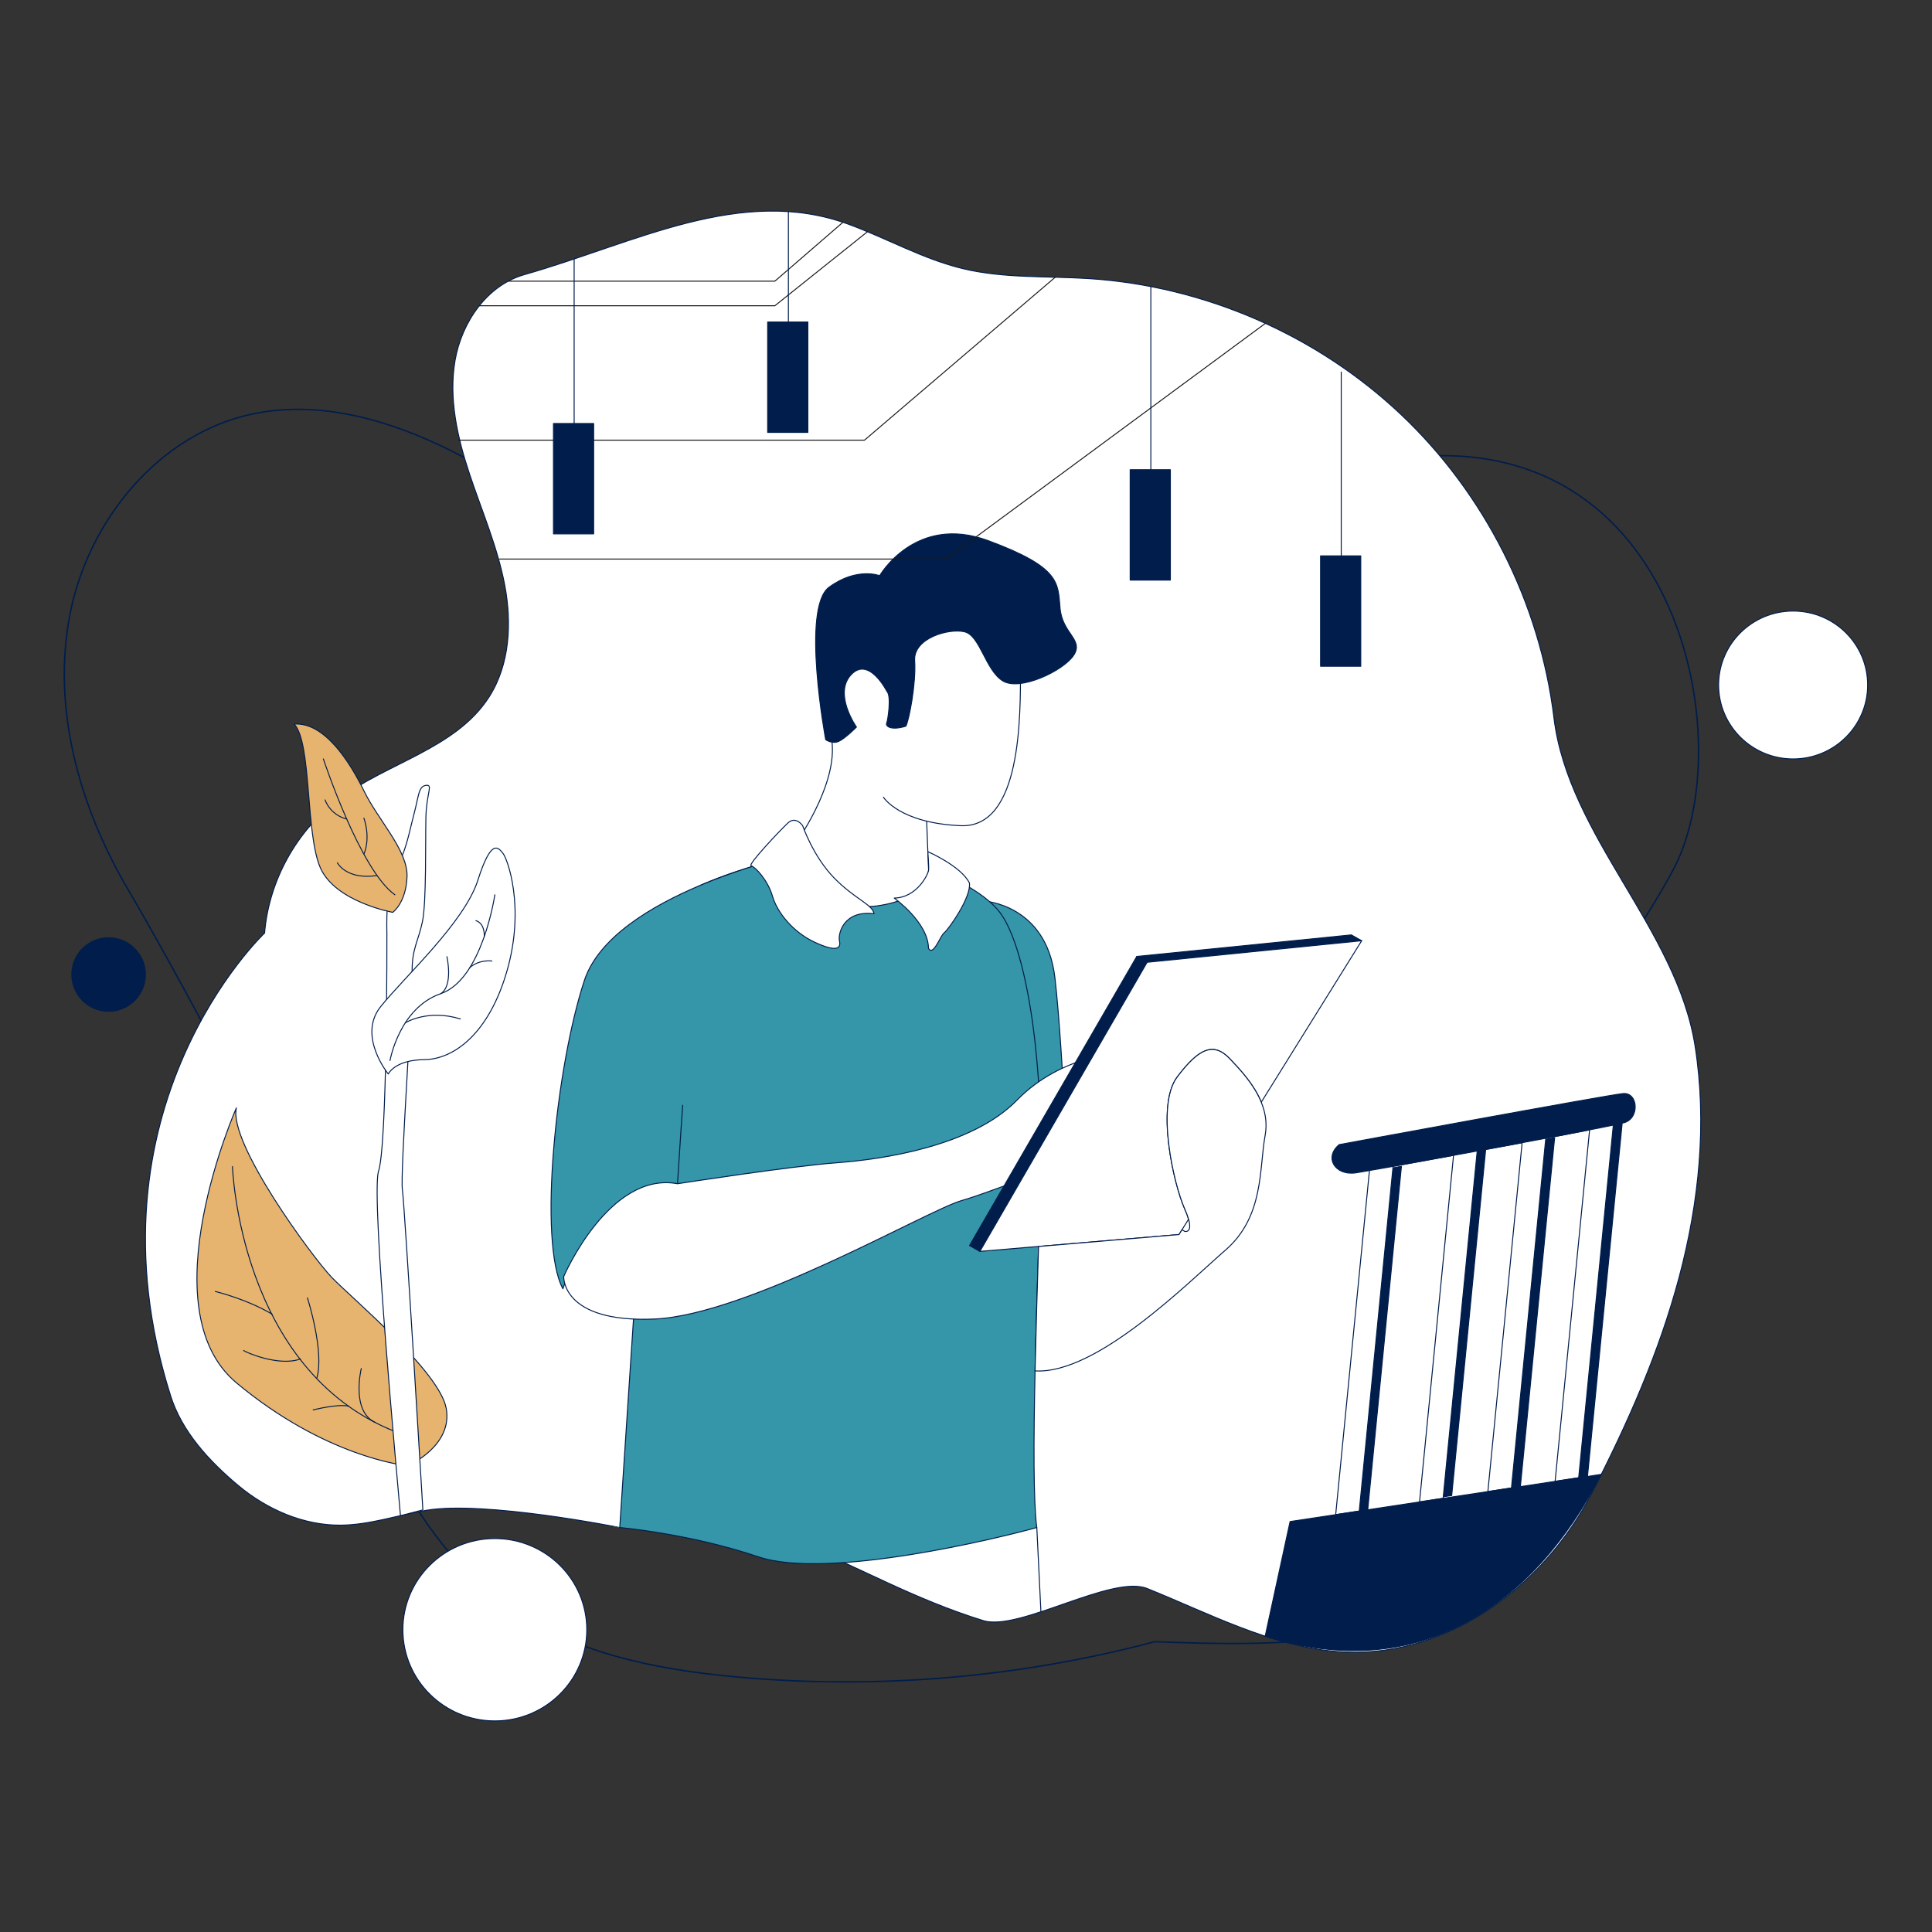 <svg xmlns="http://www.w3.org/2000/svg" xmlns:xlink="http://www.w3.org/1999/xlink" xmlns:svgjs="http://svgjs.com/svgjs" id="SvgjsSvg1001" width="360" height="360"><rect width="100%" height="100%" fill="#333333" stroke="none"/><defs id="SvgjsDefs1002"></defs><g id="SvgjsG1008"><svg xmlns="http://www.w3.org/2000/svg" viewBox="0 0 4000 4000" width="360" height="360"><path fill="none" stroke="#001d4b" stroke-linecap="round" stroke-linejoin="round" stroke-miterlimit="10" stroke-width="3" d="M263.9,1839.5c-100.3-170.9-157.1-374.9-118.7-569.4c38.4-194.5,185.3-373.2,379.4-413.4  C663.4,828,808,870.1,934.7,933.6s241.7,148.4,367.4,213.8c482.2,250.8,992.5-66.8,1523-185.1c636.1-142,783.5,553.8,642.4,831.9  c-67.2,132.5-239.9,350.7-211.7,442.9c51.8,169.3,95.2,344.2,88.4,521.2c-6.8,176.9-69.5,358-201.5,476.1  c-196.2,175.6-488.4,175-751.5,164.5c-282.7,74.9-578.6,99.7-869.8,72.7c-166.1-15.4-336.5-49.9-472.4-146.7  c-167.2-119.2-259.9-316-327.6-509.9c-67.8-193.8-119.5-397.2-233.6-567.9C487.7,2247.1,364.2,2010.5,263.9,1839.5z" class="colorStroke1a1a1a svgStroke"></path><path fill="#ffffff" stroke="#001d4b" stroke-linecap="round" stroke-linejoin="round" stroke-miterlimit="10" stroke-width="2" d="M882.8,3126.9c-59,9.9-116.7,30.1-176.6,30.8c-77.9,0.8-153.7-32.5-213.4-82.5  c-59.7-50-116.2-111.1-139.6-185.4c-188.4-596,194.6-958,194.6-958c8.9-108.3,66-211.8,153-276.9c101.5-76,242.8-104.9,311.5-211.5  c43.4-67.4,47.6-153.7,32.6-232.4c-15-78.7-47.3-153-72.6-229c-25.3-76.1-43.8-157.1-30.1-236.1c13.8-79,66.3-155.4,143.4-177.3  c228.6-65,448.8-186.1,671.9-104.1c79.3,29.2,153.9,72,236.1,91.7c85,20.4,173.7,15,260.9,20.6c239,15.3,471.5,116.5,645.6,280.9  s288.3,390.9,317.2,628.6c29.7,244.7,254.3,436.5,292.3,680.1c24.8,158.8,8.3,322.3-33,477.6c-41.3,155.3-106.8,303.3-180.4,446.2  c-103.1,200.2-309.8,349.6-534,328.6c-136-12.7-260.2-78.8-387-129.9c-73-29.5-265.5,89.3-339.2,66.5  c-285.3-88.2-456.6-265.3-752.8-192.7C1283.2,3162.6,1003.6,3106.6,882.8,3126.9z" class="colorfff svgShape colorStroke1a1a1a svgStroke"></path><path fill="#3595a9" stroke="#001d4b" stroke-linecap="round" stroke-linejoin="round" stroke-miterlimit="10" stroke-width="2" d="M2036,1865.4c0,0,130.2,5.6,148.1,159c17.8,153.4,32.1,520.9,26.8,520.9c-5.4,0-105.2,10.7-105.2,10.7  L2036,1865.4z" class="color5067ef svgShape colorStroke1a1a1a svgStroke"></path><path fill="#3595a9" stroke="#001d4b" stroke-linecap="round" stroke-linejoin="round" stroke-miterlimit="10" stroke-width="2" d="M2153.7,2472.2c-0.8,25.9-1.7,52.1-2.5,78.5c-3.1,97.8-6.2,197.2-8.2,287.6c-3.2,147-3.5,270.2,3.5,324.3  c-76.7,21.4-433.5,108.8-576.2,60.7c-142.7-48.2-287.2-60.7-287.2-60.7l35.7-540.5c0,0-27.2-720.8,136.2-791.2  c163.5-70.4,315.3-73.5,354.4-67.5c39.2,6,215.8,56,265.7,132.7C2125.2,1972.7,2162.7,2193.9,2153.7,2472.2z" class="color5067ef svgShape colorStroke1a1a1a svgStroke"></path><path fill="#3595a9" stroke="#001d4b" stroke-linecap="round" stroke-linejoin="round" stroke-miterlimit="10" stroke-width="2" d="M1647.1,1769.3c0,0-378.2,82.1-437.1,260.4c-58.9,178.4-96.3,542.3-44.6,638.6  c39.2-112.4,142.7-228.3,237.3-217.6c5.4-87.4,10.7-162.3,10.7-162.3" class="color5067ef svgShape colorStroke1a1a1a svgStroke"></path><path fill="#ffffff" stroke="#001d4b" stroke-linecap="round" stroke-linejoin="round" stroke-miterlimit="10" stroke-width="2" d="M1402.7 2450.8c0 0 233.1-36.3 329.4-43.4 96.3-7.1 280.7-34.5 373.4-129.6 92.8-95.1 217.6-98.7 217.6-98.7l-182 264c-41.6-1.2-78.5 21.4-151 42.8s-442.4 236.7-635.1 245c-192.7 8.3-187.9-88-187.9-88S1260.9 2424.5 1402.7 2450.8zM1918.5 1700.2l4 100.6c0 0 1.8 60.1-107.6 74.9-109.4 14.9-167.7-129.6-167.7-129.6s83-114.2 75.8-205.1c-7.1-91-36.6-242.6 79.4-266.7 116-24.1 310.4 6.2 310.4 107s2.7 333.6-124 328.2c-126.7-5.4-159.7-58.9-159.7-58.9" class="colorfff svgShape colorStroke1a1a1a svgStroke"></path><path fill="#001d4b" stroke="#001d4b" stroke-linecap="round" stroke-linejoin="round" stroke-miterlimit="10" stroke-width="2" d="M1836.2,1431.3c0,0-37.5-74-74.3-34.2c-36.9,39.8,11.3,108.2,11.3,108.2s-23.5,23.8-36.9,29.7  c-13.4,5.9-26.8-3.6-26.8-3.6s-51.1-273.2,7.1-315.7c57.7-42.2,104.7-23.8,104.7-23.8s73.7-128.4,224.8-72.5  c151,55.9,143.9,88,148.7,140.3c4.8,52.3,48.8,64.2,28.5,96.3c-20.2,32.1-111.8,76.1-147.5,53.5c-35.7-22.6-46.5-93.4-78.6-101.4  c-32.1-8-106.6,12.9-103.5,59.8c3.1,46.8-11.6,123.5-18.3,135.6c-30.8,9.4-42.4,0-39.7-6.2C1838.4,1491,1846,1440.6,1836.2,1431.3z  " class="color1a1a1a svgShape colorStroke1a1a1a svgStroke"></path><path fill="#ffffff" stroke="#001d4b" stroke-linecap="round" stroke-linejoin="round" stroke-miterlimit="10" stroke-width="2" d="M1661.8 1709.5c0 0-14.1-20.9-30.5-5.6-16.4 15.2-84.1 87-76.2 88.7s34.5 29.2 44.1 62.5c9.6 33.3 41.7 74.4 88 95.9 46.2 21.4 54.1 11.8 50.8-2.8-3.4-14.7 8.5-64.3 71.6-56.4-2.8-19.2-39.5-29.9-82.9-74.4C1683.2 1772.6 1661.8 1709.5 1661.8 1709.5zM1851.4 1859.4c0 0 70.5 50.4 70.9 103.9 9.8 17.8 24.5-26.3 32.6-32.1 8-5.8 56.2-73.1 52.2-103-17.4-35.2-86.1-64.9-86.1-64.9s2.6 32.4 1.4 39.4C1921.2 1809.7 1899.5 1858.1 1851.4 1859.4z" class="colorfff svgShape colorStroke1a1a1a svgStroke"></path><path fill="#001d4b" stroke="#001d4b" stroke-linecap="round" stroke-linejoin="round" stroke-miterlimit="10" stroke-width="2" d="M3362.6 2324.4c-155.6 32.9-320.9 61.3-478.4 90.4-27.7 4.9-56.2 10.1-76.8 13.4-43.4 6.5-66.8-31.9-34.7-58.4 0 0 557.3-103.1 587.9-105.7C3391.3 2261.3 3395.5 2314.9 3362.6 2324.4zM3358.5 2325.9l-71.7 730.1-48.8 7.4 71.4-727.7C3329.3 2331.8 3346 2328.5 3358.5 2325.9z" class="color1a1a1a svgShape colorStroke1a1a1a svgStroke"></path><path fill="#ffffff" stroke="#001d4b" stroke-linecap="round" stroke-linejoin="round" stroke-miterlimit="10" stroke-width="2" d="M3340.2,2329.4l-71.7,730.1l-48.8,7.4l71.4-727.7C3311,2335.4,3327.7,2332,3340.2,2329.4z" class="colorfff svgShape colorStroke1a1a1a svgStroke"></path><path fill="#001d4b" stroke="#001d4b" stroke-linecap="round" stroke-linejoin="round" stroke-miterlimit="10" stroke-width="2" d="M3218.7,2355.4l-71.1,724.1l-48.8,7.4l70.9-722.3C3186.5,2361.5,3202.9,2358.4,3218.7,2355.4z" class="color1a1a1a svgShape colorStroke1a1a1a svgStroke"></path><path fill="#ffffff" stroke="#001d4b" stroke-linecap="round" stroke-linejoin="round" stroke-miterlimit="10" stroke-width="2" d="M3200.4,2356.6l-71.1,724.1l-48.8,7.4l70.9-722.3C3168.2,2362.6,3184.6,2359.5,3200.4,2356.6z" class="colorfff svgShape colorStroke1a1a1a svgStroke"></path><path fill="#001d4b" stroke="#001d4b" stroke-linecap="round" stroke-linejoin="round" stroke-miterlimit="10" stroke-width="2" d="M3076.2,2377.2l-70.6,719.1l-48.8,7.4l70.4-717.5C3043.3,2383.3,3059.7,2380.3,3076.2,2377.2z" class="color1a1a1a svgShape colorStroke1a1a1a svgStroke"></path><path fill="#ffffff" stroke="#001d4b" stroke-linecap="round" stroke-linejoin="round" stroke-miterlimit="10" stroke-width="2" d="M3058.4 2383l-70.6 719.1-48.8 7.4 70.4-717.5C3025.5 2389.1 3041.8 2386.1 3058.4 2383zM3151.4 2365.8c-15.3 2.9-76.6 14.2-93 17.3" class="colorfff svgShape colorStroke1a1a1a svgStroke"></path><path fill="#001d4b" stroke="#001d4b" stroke-linecap="round" stroke-linejoin="round" stroke-miterlimit="10" stroke-width="2" d="M2901.5,2414.8l-70,713.7l-48.8,7.4l69.9-712.5C2865.5,2421.2,2882.2,2418.2,2901.5,2414.8z" class="color1a1a1a svgShape colorStroke1a1a1a svgStroke"></path><path fill="#ffffff" stroke="#001d4b" stroke-linecap="round" stroke-linejoin="round" stroke-miterlimit="10" stroke-width="2" d="M2884.2 2414.8l-70 713.7-48.8 7.4 69.9-712.5C2848.3 2421.2 2864.9 2418.2 2884.2 2414.8zM3009.4 2392c-41.3 7.5-83.9 15.3-125.2 22.7M3200.4 2356.6c26.6-5 64.1-12.2 90.6-17.3" class="colorfff svgShape colorStroke1a1a1a svgStroke"></path><path fill="#e7b46f" stroke="#001d4b" stroke-linecap="round" stroke-linejoin="round" stroke-miterlimit="10" stroke-width="2" d="M489.4,2293.8c0,0-183.7,415.6,0,569.1c183.7,153.4,347.9,171.3,353.2,171.3c5.4,0,95.4-41.9,81.2-118.6  s-197.1-229.2-237.3-271.2C646.4,2602.4,472.4,2366,489.4,2293.8z" class="color8e9df4 svgShape colorStroke1a1a1a svgStroke"></path><path fill="none" stroke="#001d4b" stroke-linecap="round" stroke-linejoin="round" stroke-miterlimit="10" stroke-width="2" d="M481.3,2415.2c0,0,13.4,420.3,336.9,548.8c20.8,11.3,43.4,20.8,43.4,20.8" class="colorStroke1a1a1a svgStroke"></path><path fill="#ffffff" stroke="#001d4b" stroke-linecap="round" stroke-linejoin="round" stroke-miterlimit="10" stroke-width="2" d="M801,1931.7c0,0,1.2,444.8-17.8,494.7c-14.3,63,40,640.3,45.9,711.6c46.4-11.9,46.4-11.9,46.4-11.9  s-37.6-629.6-42.4-662.9c-4.8-33.3,21.4-398.4,20.2-448.4c-1.2-49.9,13.1-66.6,21.4-107c8.3-40.4,5.9-166.5,7.1-216.4  c1.2-49.9,15.5-67.8,0-65.4c-15.5,2.4-14.3,20.2-25,60.7c-10.7,40.4-16.6,79.7-38.1,110.6C797.4,1828.2,801,1931.7,801,1931.7z" class="colorfff svgShape colorStroke1a1a1a svgStroke"></path><path fill="none" stroke="#001d4b" stroke-linecap="round" stroke-linejoin="round" stroke-miterlimit="10" stroke-width="2" d="M445.7 2673.8c0 0 65.1 15.7 117.7 47.1M636.5 2687.1c0 0 35.5 110.7 19.5 165.9M504.5 2796c1.8 2.7 72.3 34.2 117.7 17.5M748 2833.4c0 0-21.7 87.8 28.5 111.4M648.4 2919.1c0 0 52.2-13.4 74.1-7.6" class="colorStroke1a1a1a svgStroke"></path><path fill="#ffffff" stroke="#001d4b" stroke-linecap="round" stroke-linejoin="round" stroke-miterlimit="10" stroke-width="2" d="M803.9,2223.6c0,0-64.2-78.5-16.1-139.1c48.2-60.7,173.6-174.2,201.6-262.2s42.2-67.2,51.7-55.9  c9.5,11.3,46.4,111.2,8.9,242.6c-37.5,131.4-110.6,184.3-171.8,184.9C817,2194.5,803.9,2223.6,803.9,2223.6z" class="colorfff svgShape colorStroke1a1a1a svgStroke"></path><path fill="#ffffff" stroke="#001d4b" stroke-linecap="round" stroke-linejoin="round" stroke-miterlimit="10" stroke-width="2" d="M807.5,2195.7c0,0,19-108.8,105.2-138.5c86.2-29.7,111.8-204.6,111.8-204.6" class="colorfff svgShape colorStroke1a1a1a svgStroke"></path><path fill="#e7b46f" stroke="#001d4b" stroke-linecap="round" stroke-linejoin="round" stroke-miterlimit="10" stroke-width="2" d="M813.2,1888.9c0,0-118.6-21.4-149.8-91.9c-31.2-70.5-17.8-259.6-54.4-297.9c62.4-4.5,115.1,77.6,144.5,138.3  c29.4,60.7,91,123.1,89.2,177.5C840.8,1869.2,813.2,1888.9,813.2,1888.9z" class="color8e9df4 svgShape colorStroke1a1a1a svgStroke"></path><path fill="none" stroke="#001d4b" stroke-linecap="round" stroke-linejoin="round" stroke-miterlimit="10" stroke-width="2" d="M669.5 1571.3c0 0 75.8 229.8 148.1 281.3M673.1 1656.1c0 0 9.2 30.3 44.7 39.7M753.4 1693.9c0 0 14.7 38.5 0 74.6M698.5 1786.3c0 0 18.1 35.9 82.2 26.4" class="colorStroke1a1a1a svgStroke"></path><path fill="#ffffff" stroke="#001d4b" stroke-linecap="round" stroke-linejoin="round" stroke-miterlimit="10" stroke-width="2" d="M839.1 2117.7c0 0 45.8-29.1 114.1-8.1M925.3 1980.7c0 0 13.5 59.6-12.5 76.4M1018.3 1989.7c0 0-24.7-4-45.4 13.3M985.3 1906.2c0 0 17.8 3.1 17.4 32.5" class="colorfff svgShape colorStroke1a1a1a svgStroke"></path><polyline fill="none" stroke="#1a1a1a" stroke-linecap="round" stroke-linejoin="round" stroke-miterlimit="10" stroke-width="2" points="992.3 633 1604.3 633 1796 479.7"></polyline><polyline fill="none" stroke="#1a1a1a" stroke-linecap="round" stroke-linejoin="round" stroke-miterlimit="10" stroke-width="2" points="1052.3 582.1 1604.3 582.1 1745.2 460.2"></polyline><polyline fill="none" stroke="#1a1a1a" stroke-linecap="round" stroke-linejoin="round" stroke-miterlimit="10" stroke-width="2" points="949.3 911.3 1789.8 911.3 2184.7 574"></polyline><polyline fill="none" stroke="#1a1a1a" stroke-linecap="round" stroke-linejoin="round" stroke-miterlimit="10" stroke-width="2" points="1033.9 1157.5 1958.7 1157.5 2619.8 669.5"></polyline><line x1="1188.7" x2="1188.7" y1="536.1" y2="876.8" fill="#fff" stroke="#001d4b" stroke-linecap="round" stroke-linejoin="round" stroke-miterlimit="10" stroke-width="2" class="colorStroke1a1a1a svgStroke"></line><rect width="83.2" height="228.5" x="1145.9" y="876.8" fill="#001d4b" stroke="#001d4b" stroke-linecap="round" stroke-linejoin="round" stroke-miterlimit="10" stroke-width="2" class="color1a1a1a svgShape colorStroke1a1a1a svgStroke"></rect><line x1="1632.3" x2="1632.3" y1="438.1" y2="666.7" fill="#fff" stroke="#001d4b" stroke-linecap="round" stroke-linejoin="round" stroke-miterlimit="10" stroke-width="2" class="colorStroke1a1a1a svgStroke"></line><rect width="83.2" height="228.5" x="1589.4" y="666.7" fill="#001d4b" stroke="#001d4b" stroke-linecap="round" stroke-linejoin="round" stroke-miterlimit="10" stroke-width="2" class="color1a1a1a svgShape colorStroke1a1a1a svgStroke"></rect><line x1="2382.7" x2="2382.7" y1="592" y2="972.5" fill="#fff" stroke="#001d4b" stroke-linecap="round" stroke-linejoin="round" stroke-miterlimit="10" stroke-width="2" class="colorStroke1a1a1a svgStroke"></line><rect width="83.2" height="228.5" x="2339.9" y="972.5" fill="#001d4b" stroke="#001d4b" stroke-linecap="round" stroke-linejoin="round" stroke-miterlimit="10" stroke-width="2" class="color1a1a1a svgShape colorStroke1a1a1a svgStroke"></rect><line x1="2776.9" x2="2776.9" y1="770.3" y2="1150.9" fill="#fff" stroke="#001d4b" stroke-linecap="round" stroke-linejoin="round" stroke-miterlimit="10" stroke-width="2" class="colorStroke1a1a1a svgStroke"></line><rect width="83.2" height="228.5" x="2734.1" y="1150.9" fill="#001d4b" stroke="#001d4b" stroke-linecap="round" stroke-linejoin="round" stroke-miterlimit="10" stroke-width="2" class="color1a1a1a svgShape colorStroke1a1a1a svgStroke"></rect><path fill="#001d4b" stroke="#001d4b" stroke-linecap="round" stroke-linejoin="round" stroke-miterlimit="10" stroke-width="2" d="M3315.2,3052.5c-139.5,271.2-376.3,435.7-695.8,335.1l51.6-237.4c178-27,370.7-56.2,548.6-83.2v0  C3243.5,3063.4,3291.4,3056.1,3315.2,3052.5z" class="color1a1a1a svgShape colorStroke1a1a1a svgStroke"></path><path fill="#ffffff" stroke="#001d4b" stroke-linecap="round" stroke-linejoin="round" stroke-miterlimit="10" stroke-width="2" d="M2611.3,2282l-150.6,242.2c-1.6-5.7-4.2-12.6-7.9-21.1c-23.2-52.4-60.1-214.7-15.5-273.5   c44.6-58.9,74.9-73.1,108.8-37.5C2567.7,2214.8,2596.4,2245.3,2611.3,2282z" class="colorfff svgShape colorStroke1a1a1a svgStroke"></path><polygon fill="#001d4b" stroke="#001d4b" stroke-linecap="round" stroke-linejoin="round" stroke-miterlimit="10" stroke-width="2" points="2375 1992.3 2028.7 2590.9 2007.3 2578.8 2353.6 1980.2" class="color1a1a1a svgShape colorStroke1a1a1a svgStroke"></polygon><polygon fill="#001d4b" stroke="#001d4b" stroke-linecap="round" stroke-linejoin="round" stroke-miterlimit="10" stroke-width="2" points="2819.2 1947.7 2375 1992.3 2353.6 1980.2 2797.8 1935.6" class="color1a1a1a svgShape colorStroke1a1a1a svgStroke"></polygon><path fill="#ffffff" stroke="#001d4b" stroke-linecap="round" stroke-linejoin="round" stroke-miterlimit="10" stroke-width="2" d="M2819.2,1947.7L2611.3,2282c-14.9-36.7-43.6-67.2-65.1-89.9c-33.9-35.7-64.2-21.4-108.8,37.5  c-44.6,58.9-7.7,221.2,15.5,273.5c3.8,8.5,6.3,15.4,7.9,21.1l-13.6,21.9l-6.2,9.9l-290.7,24.6l-121.6,10.3l346.3-598.6  L2819.2,1947.7z" class="colorfff svgShape colorStroke1a1a1a svgStroke"></path><path fill="#ffffff" stroke="#001d4b" stroke-linecap="round" stroke-linejoin="round" stroke-miterlimit="10" stroke-width="2" d="M2619.3,2350.9c-12.5,67.8-1.8,167.7-82.1,237.3c-76.9,66.7-267,258-394.2,250.1c1.8-81.2,4.4-169.6,7.2-257.6  L2441,2556l6.2-9.9l5.7,3.4c0,0,16.3,4.2,7.9-25.3c-1.6-5.7-4.2-12.6-7.9-21.1c-23.2-52.4-60.1-214.7-15.5-273.5  c44.6-58.9,74.9-73.1,108.8-37.5c21.5,22.6,50.2,53.2,65.1,89.9C2619.9,2303,2623.9,2326.1,2619.3,2350.9z" class="colorfff svgShape colorStroke1a1a1a svgStroke"></path><line x1="2146.6" x2="2155.1" y1="3162.6" y2="3336.9" fill="#fff" stroke="#001d4b" stroke-linecap="round" stroke-linejoin="round" stroke-miterlimit="10" stroke-width="2" class="colorStroke1a1a1a svgStroke"></line><ellipse cx="3712.5" cy="1418.2" fill="#ffffff" stroke="#001d4b" stroke-linecap="round" stroke-linejoin="round" stroke-miterlimit="10" stroke-width="2" rx="154.3" ry="153.1" class="colorfff svgShape colorStroke1a1a1a svgStroke"></ellipse><ellipse cx="1024.5" cy="3374.2" fill="#ffffff" stroke="#001d4b" stroke-linecap="round" stroke-linejoin="round" stroke-miterlimit="10" stroke-width="2" rx="190.4" ry="188.8" class="colorfff svgShape colorStroke1a1a1a svgStroke"></ellipse><circle cx="224.8" cy="2017.6" r="76.2" fill="#001d4b" stroke="#001d4b" stroke-linecap="round" stroke-linejoin="round" stroke-miterlimit="10" stroke-width="2" transform="rotate(-80.781 224.85 2017.588)" class="color1a1a1a svgShape colorStroke1a1a1a svgStroke"></circle></svg></g></svg>